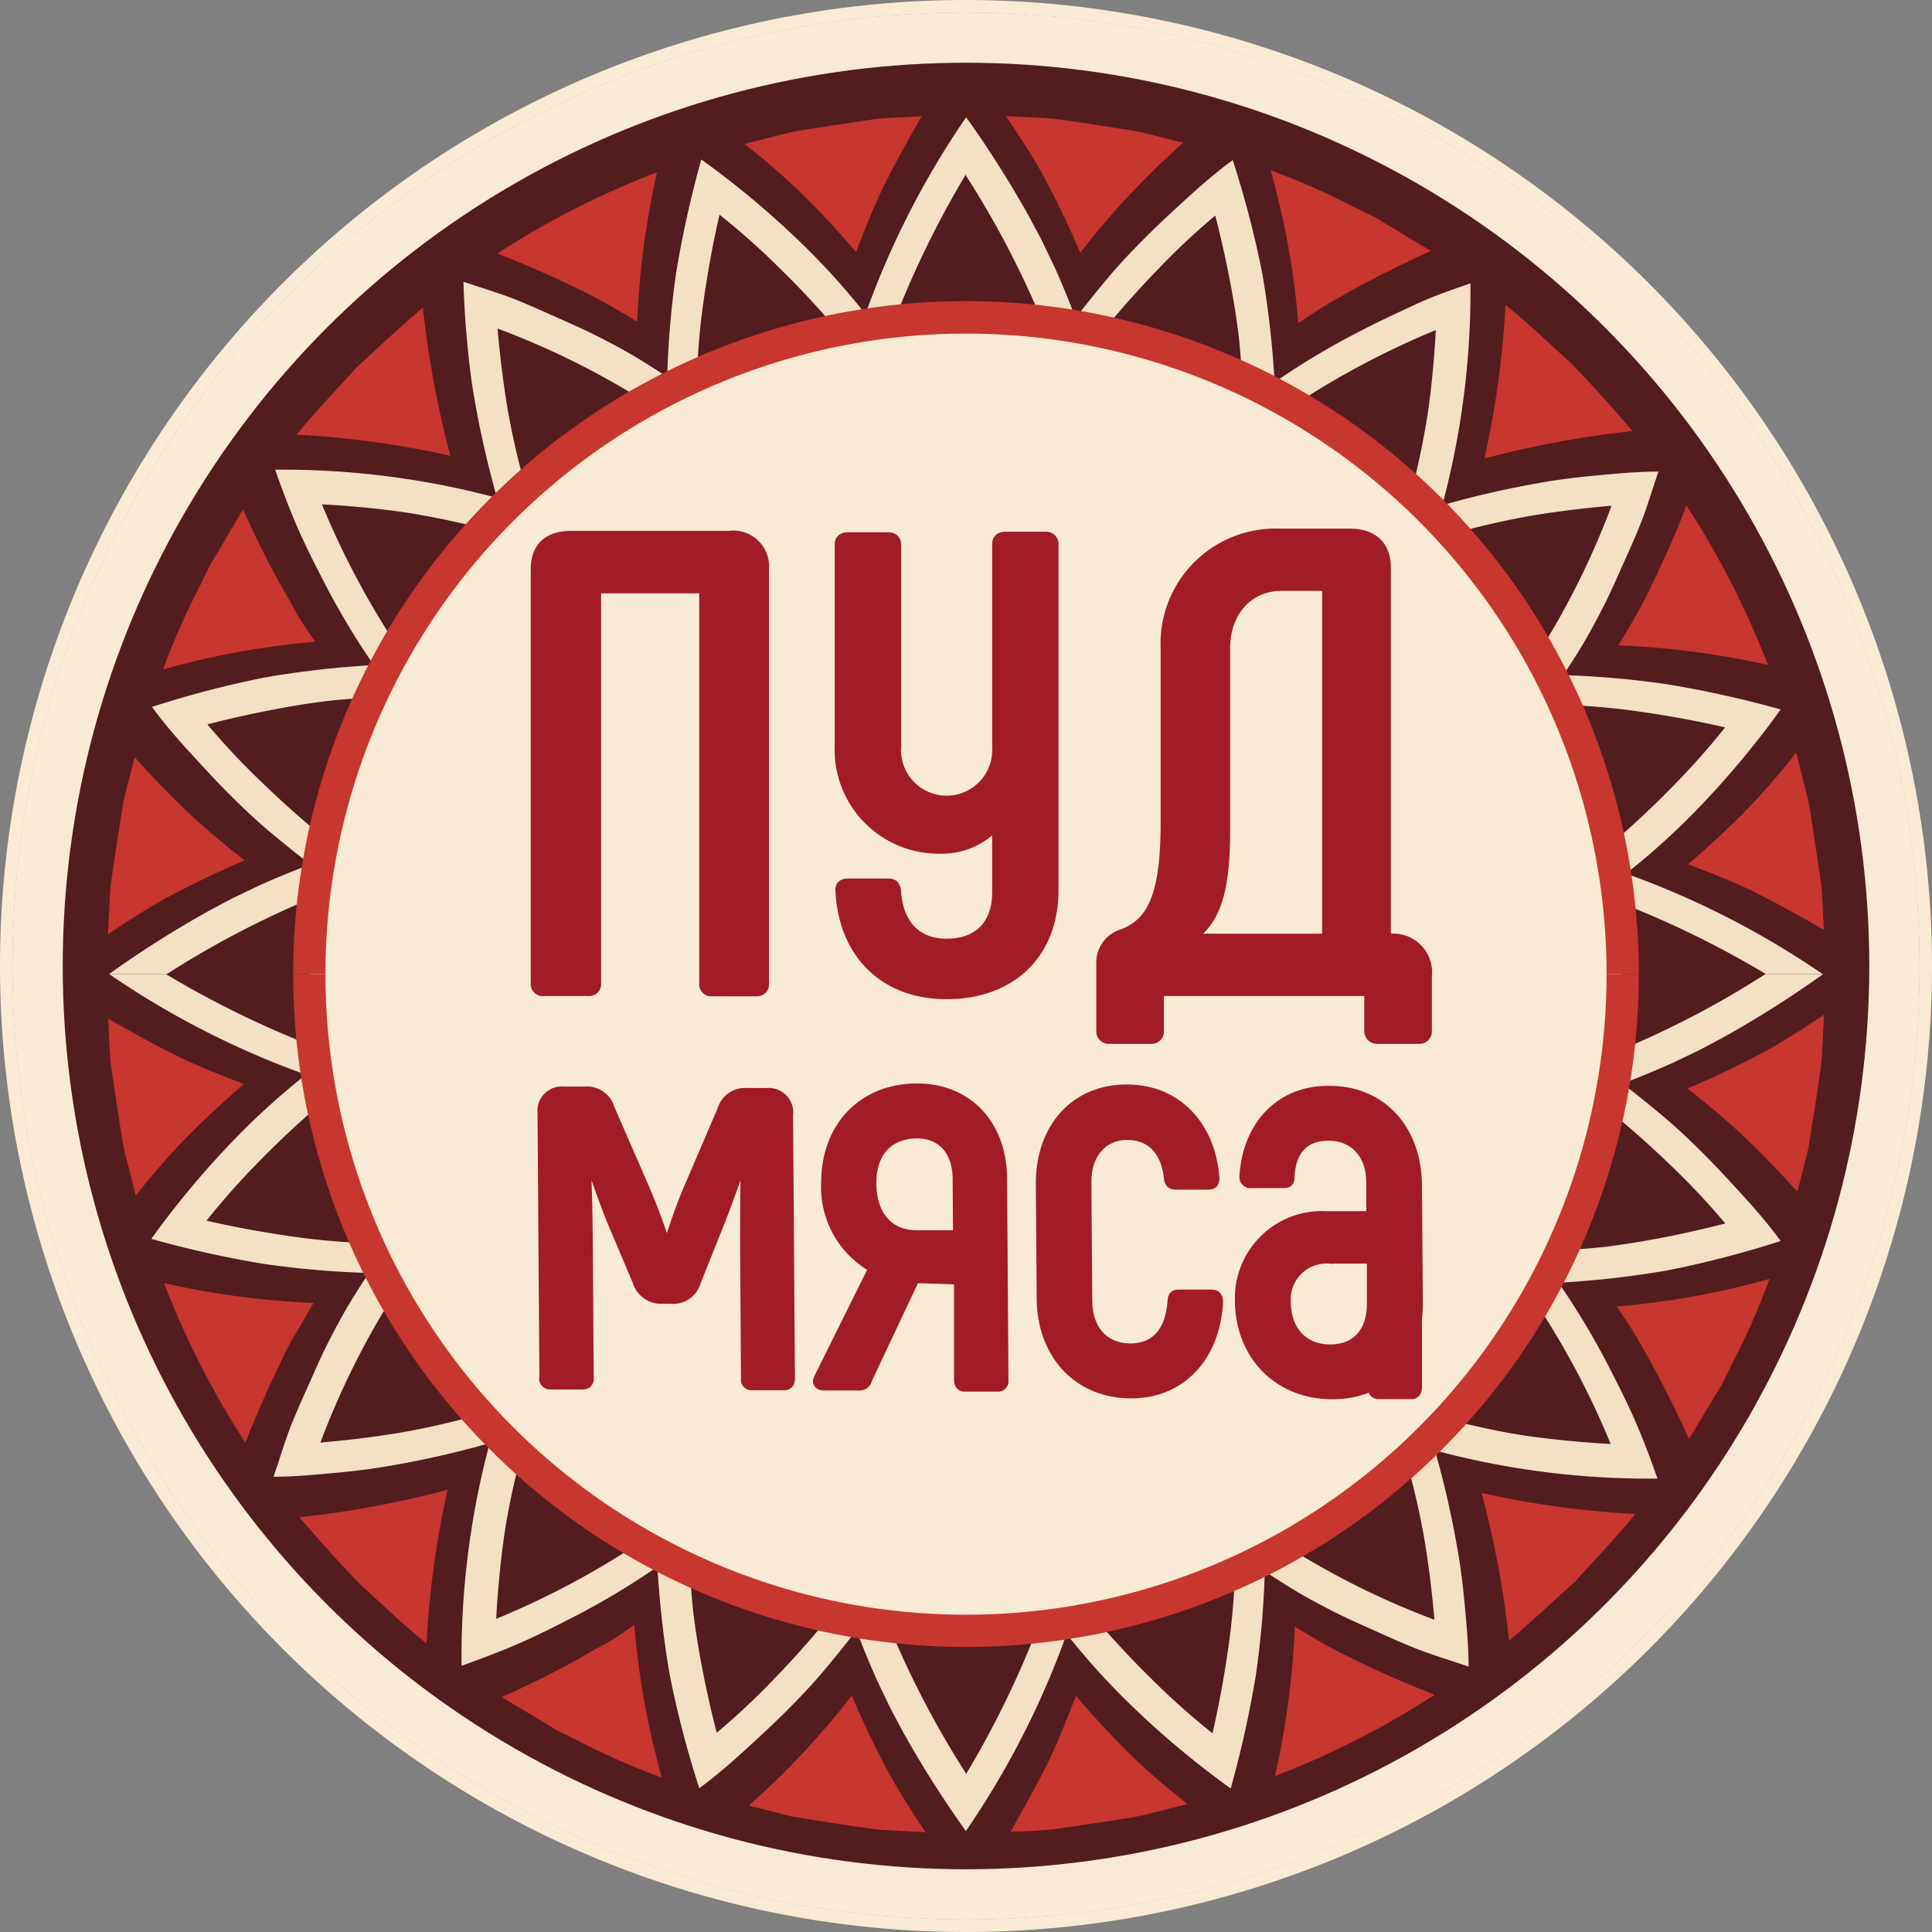 <?xml version="1.0" encoding="UTF-8"?>
<svg xmlns="http://www.w3.org/2000/svg" id="Слой_1" data-name="Слой 1" viewBox="0 0 154 154">
  <rect x="0" y="0" width="154" height="154" fill="#808080" stroke="none"/>
  <defs>
    <style>
      .cls-1 {
        fill: #f9ead3;
      }

      .cls-2 {
        fill: #531c1f;
      }

      .cls-3 {
        fill: #f4e0c3;
      }

      .cls-4 {
        fill: #c7362f;
      }

      .cls-5, .cls-6 {
        fill: #a21c26;
        stroke: #a21c26;
        stroke-miterlimit: 10;
      }

      .cls-5 {
        stroke-width: 0.55px;
      }

      .cls-6 {
        stroke-width: 0.59px;
      }
    </style>
  </defs>
  <circle class="cls-1" cx="77" cy="77" r="76.01"></circle>
  <path class="cls-1" d="M77,1A76,76,0,1,1,1,77,76,76,0,0,1,77,1m0-1a77,77,0,1,0,77,77A77.08,77.08,0,0,0,77,0Z"></path>
  <circle class="cls-2" cx="77" cy="77" r="72"></circle>
  <circle class="cls-1" cx="77" cy="77" r="52.32"></circle>
  <g>
    <path class="cls-3" d="M8.79,77.65h4.44l.1.06a77.68,77.68,0,0,0,11.19,5.51l.42,2.64A68.48,68.48,0,0,1,8.71,77.65Z"></path>
    <path class="cls-3" d="M24.62,85.48A57.37,57.37,0,0,0,18,91.54a70.54,70.54,0,0,0-5.94,7.21,83.42,83.42,0,0,0,9,2,72.27,72.27,0,0,0,8.91.73l-1.16-2.41a53.74,53.74,0,0,1-6.12-.6q-3.07-.45-6.23-1.17a59.78,59.78,0,0,1,4.3-4.83c1.49-1.52,3-2.93,4.53-4.25Z"></path>
    <path class="cls-3" d="M29.56,101.23c-.81,1.22-1.65,2.52-2.36,3.81s-1.39,2.62-2,4-1.27,2.8-1.87,4.26-1,2.9-1.53,4.41c1.58,0,3.13-.14,4.64-.28s3-.3,4.53-.57a76.74,76.74,0,0,0,8.66-2l-1.8-2a61.77,61.77,0,0,1-6.06,1.36q-3,.49-6.23.77a64,64,0,0,1,5.6-11.38A20.69,20.69,0,0,1,29.56,101.23Z"></path>
    <path class="cls-3" d="M39.12,114.72a65.89,65.89,0,0,0-2.33,18.06c1.47-.53,2.9-1.06,4.3-1.66s2.82-1.3,4.17-2a59.06,59.06,0,0,0,7.63-4.58c-.4-.2-.81-.36-1.2-.59l-1.14-.7a66.48,66.48,0,0,1-11,5.79c.12-2.18.32-4.31.6-6.36s.76-4.21,1.25-6.21C40.63,115.89,39.8,115.38,39.12,114.72Z"></path>
    <path class="cls-3" d="M52.39,124.6a75.63,75.63,0,0,0,1,8.94,79.55,79.55,0,0,0,2.35,9c1.22-.9,2.43-1.93,3.6-3s2.27-2.08,3.34-3.15,2.07-2.12,3-3.23,1.92-2.33,2.8-3.5c-.88-.16-1.78-.21-2.65-.45-1.26,1.54-2.63,3.07-4.08,4.57a57.31,57.31,0,0,1-4.62,4.34q-.82-3.19-1.37-6.3c-.18-1-.34-2.05-.47-3.08s-.2-2.12-.27-3.16Z"></path>
    <path class="cls-3" d="M68.24,129.89c.52,1.36,1.08,2.74,1.7,4.12l1,2.08c.34.67.7,1.31,1.06,2a84.33,84.33,0,0,0,5,7.88v-4.61a74,74,0,0,1-5.93-11.26Z"></path>
    <path class="cls-4" d="M8.62,81.2c1.76,1,3.53,2,5.28,2.87s3.71,1.64,5.54,2.34c-1.52,1.3-3.06,2.71-4.52,4.2s-2.76,3-4.1,4.69l-.88-3.47c-.26-1.17-.4-2.35-.59-3.53l-.53-3.54C8.73,83.57,8.68,82.38,8.62,81.2Z"></path>
    <path class="cls-4" d="M13.08,102.28A67,67,0,0,0,25,103.86c-.53.87-1,1.75-1.56,2.66s-.93,1.79-1.37,2.71Q20.73,112,19.56,115A68.39,68.39,0,0,1,13.08,102.28Z"></path>
    <path class="cls-4" d="M23.87,120.94a78.45,78.45,0,0,0,11.81-2.19A73.08,73.08,0,0,0,34,131c-1.86-1.49-3.57-3.16-5.34-4.75C27,124.5,25.41,122.75,23.87,120.94Z"></path>
    <path class="cls-4" d="M40,135.28q2.84-1.28,5.46-2.69c.88-.47,1.73-1,2.57-1.44s1.7-1.07,2.53-1.63a64.64,64.64,0,0,0,2.2,12.18,56.08,56.08,0,0,1-6.55-2.88L44.55,138c-.53-.27-1-.61-1.54-.91Z"></path>
    <path class="cls-4" d="M59.7,143.92Q62,141.87,64,139.73c1.38-1.47,2.68-3,3.89-4.57.79,1.85,1.67,3.72,2.65,5.59s2.07,3.53,3.24,5.3l-3.57-.19c-1.18-.13-2.36-.33-3.54-.5l-3.53-.56Z"></path>
    <path class="cls-4" d="M77,128.71A51.07,51.07,0,0,1,25.94,77.65H23.37A53.66,53.66,0,0,0,77,131.28Z"></path>
  </g>
  <g>
    <path class="cls-3" d="M77,145.86v-4.44l.06-.1a76.57,76.57,0,0,0,5.5-11.19l2.65-.42A68.48,68.48,0,0,1,77,145.94Z"></path>
    <path class="cls-3" d="M84.83,130a57.37,57.37,0,0,0,6.06,6.62,70.54,70.54,0,0,0,7.21,5.94,85.32,85.32,0,0,0,2-9,72.27,72.27,0,0,0,.73-8.91l-2.41,1.16a53.74,53.74,0,0,1-.6,6.12q-.45,3.07-1.17,6.23a57.93,57.93,0,0,1-4.83-4.3c-1.52-1.49-2.93-3-4.25-4.53Z"></path>
    <path class="cls-3" d="M100.58,125.09c1.22.81,2.52,1.65,3.81,2.36s2.62,1.39,4,2,2.8,1.28,4.26,1.87,2.9,1,4.41,1.53c0-1.58-.14-3.12-.28-4.64s-.3-3-.57-4.53a76.74,76.74,0,0,0-2-8.66l-2,1.8a61.77,61.77,0,0,1,1.36,6.06q.49,3,.77,6.23a64,64,0,0,1-11.38-5.6A20.69,20.69,0,0,1,100.58,125.09Z"></path>
    <path class="cls-3" d="M114.07,115.53a65.86,65.86,0,0,0,18.05,2.33c-.52-1.47-1.05-2.9-1.65-4.3s-1.3-2.82-2-4.17a60.21,60.21,0,0,0-4.58-7.63c-.2.4-.36.81-.59,1.2l-.7,1.14a66.48,66.48,0,0,1,5.79,11c-2.18-.12-4.31-.32-6.36-.6s-4.21-.76-6.21-1.25C115.24,114,114.73,114.85,114.07,115.53Z"></path>
    <path class="cls-3" d="M124,102.26a75.63,75.63,0,0,0,8.94-1,81.64,81.64,0,0,0,9-2.34c-.9-1.23-1.93-2.44-3-3.61s-2.08-2.27-3.15-3.34-2.12-2.07-3.23-3-2.33-1.92-3.5-2.8c-.16.88-.21,1.78-.45,2.65,1.54,1.26,3.07,2.63,4.57,4.08a57.31,57.31,0,0,1,4.34,4.62q-3.19.83-6.3,1.37c-1,.18-2.05.34-3.08.47s-2.12.2-3.16.27Z"></path>
    <path class="cls-3" d="M129.24,86.41c1.36-.52,2.74-1.08,4.12-1.7l2.08-1c.67-.34,1.31-.7,2-1.06a84.33,84.33,0,0,0,7.88-5h-4.61a73.11,73.11,0,0,1-11.26,5.93Z"></path>
    <path class="cls-4" d="M80.55,146c1-1.76,2-3.53,2.87-5.28s1.64-3.71,2.34-5.54c1.3,1.52,2.71,3.06,4.2,4.53s3,2.75,4.69,4.09l-3.47.88c-1.17.26-2.35.4-3.53.59l-3.54.53C82.92,145.92,81.73,146,80.55,146Z"></path>
    <path class="cls-4" d="M101.63,141.57a67,67,0,0,0,1.58-11.91c.87.53,1.75,1.05,2.66,1.56s1.79.93,2.71,1.37q2.78,1.33,5.78,2.5A68.39,68.39,0,0,1,101.63,141.57Z"></path>
    <path class="cls-4" d="M120.29,130.78A78.45,78.45,0,0,0,118.1,119a73.08,73.08,0,0,0,12.25,1.68c-1.49,1.86-3.16,3.57-4.75,5.34C123.85,127.61,122.1,129.24,120.29,130.78Z"></path>
    <path class="cls-4" d="M134.63,114.7q-1.27-2.83-2.69-5.46c-.47-.88-.95-1.73-1.44-2.57s-1.07-1.7-1.63-2.53a64.64,64.64,0,0,0,12.18-2.2,56.08,56.08,0,0,1-2.88,6.55l-.78,1.61c-.27.53-.61,1-.91,1.54Z"></path>
    <path class="cls-4" d="M143.27,95q-2.06-2.3-4.19-4.34c-1.47-1.38-3-2.68-4.57-3.89,1.85-.79,3.72-1.67,5.59-2.65s3.53-2.07,5.3-3.24l-.19,3.57c-.13,1.18-.33,2.36-.5,3.54l-.56,3.53Z"></path>
    <path class="cls-4" d="M128.06,77.65A51.07,51.07,0,0,1,77,128.71v2.57a53.66,53.66,0,0,0,53.63-53.63Z"></path>
  </g>
  <g>
    <path class="cls-3" d="M145.21,77.65h-4.44l-.1-.06a76.57,76.57,0,0,0-11.19-5.5l-.42-2.65a68.48,68.48,0,0,1,16.23,8.21Z"></path>
    <path class="cls-3" d="M129.38,69.82A57.37,57.37,0,0,0,136,63.76a70.54,70.54,0,0,0,5.94-7.21,85.88,85.88,0,0,0-9-2A72.27,72.27,0,0,0,124,53.8l1.16,2.41a53.74,53.74,0,0,1,6.12.6q3.08.45,6.23,1.17a59.78,59.78,0,0,1-4.3,4.83c-1.49,1.52-3,2.93-4.53,4.25Z"></path>
    <path class="cls-3" d="M124.44,54.07c.81-1.22,1.65-2.52,2.36-3.81s1.39-2.62,2-4,1.27-2.8,1.87-4.26,1-2.9,1.53-4.41c-1.58,0-3.13.14-4.64.28s-3,.3-4.53.57a76.74,76.74,0,0,0-8.66,2l1.8,2a61.77,61.77,0,0,1,6.06-1.36q3-.49,6.23-.77a64,64,0,0,1-5.6,11.38A20.69,20.69,0,0,1,124.44,54.07Z"></path>
    <path class="cls-3" d="M114.88,40.58a65.86,65.86,0,0,0,2.33-18c-1.47.52-2.9,1-4.3,1.65s-2.82,1.3-4.17,2a60.21,60.21,0,0,0-7.63,4.58c.4.2.81.36,1.2.59l1.14.7a66.48,66.48,0,0,1,11-5.79q-.18,3.29-.6,6.37c-.32,2.11-.76,4.2-1.25,6.2C113.37,39.41,114.2,39.92,114.88,40.58Z"></path>
    <path class="cls-3" d="M101.61,30.7a75.63,75.63,0,0,0-1-8.94,79.55,79.55,0,0,0-2.35-9c-1.22.9-2.43,1.93-3.6,3s-2.27,2.08-3.34,3.15-2.07,2.12-3,3.23-1.92,2.33-2.8,3.5c.88.16,1.78.21,2.65.45,1.26-1.54,2.63-3.07,4.08-4.57a57.31,57.31,0,0,1,4.62-4.34c.55,2.13,1,4.24,1.37,6.3.18,1,.34,2.05.47,3.08s.2,2.12.27,3.16Z"></path>
    <path class="cls-3" d="M85.76,25.41c-.52-1.36-1.08-2.74-1.7-4.12l-1-2.08c-.34-.67-.7-1.31-1.06-2a84.33,84.33,0,0,0-5-7.88V14a74,74,0,0,1,5.93,11.26Z"></path>
    <path class="cls-4" d="M145.38,74.11c-1.76-1-3.53-2-5.28-2.88s-3.71-1.64-5.54-2.34c1.52-1.3,3.06-2.71,4.52-4.2s2.76-3,4.1-4.69l.88,3.47c.26,1.17.4,2.35.59,3.53l.53,3.54C145.27,71.73,145.32,72.92,145.38,74.11Z"></path>
    <path class="cls-4" d="M140.92,53A67,67,0,0,0,129,51.44c.53-.87,1.05-1.75,1.56-2.66s.93-1.79,1.37-2.71q1.34-2.77,2.5-5.78A68.39,68.39,0,0,1,140.92,53Z"></path>
    <path class="cls-4" d="M130.13,34.36a78.45,78.45,0,0,0-11.81,2.19A73.08,73.08,0,0,0,120,24.3c1.86,1.49,3.57,3.16,5.34,4.75C127,30.8,128.59,32.55,130.13,34.36Z"></path>
    <path class="cls-4" d="M114.05,20q-2.83,1.28-5.46,2.69c-.88.47-1.73.95-2.57,1.44s-1.7,1.07-2.53,1.63a64.64,64.64,0,0,0-2.2-12.18,56.08,56.08,0,0,1,6.55,2.88l1.61.78c.53.27,1,.61,1.54.91Z"></path>
    <path class="cls-4" d="M94.3,11.38Q92,13.43,90,15.57c-1.38,1.47-2.68,3-3.89,4.57-.79-1.85-1.67-3.72-2.65-5.58S81.35,11,80.18,9.25l3.57.19c1.18.13,2.36.33,3.54.5l3.53.56Z"></path>
    <path class="cls-4" d="M77,26.59a51.07,51.07,0,0,1,51.06,51.06h2.57A53.66,53.66,0,0,0,77,24Z"></path>
  </g>
  <g>
    <path class="cls-3" d="M77,9.44v4.44l-.06.1a76.57,76.57,0,0,0-5.5,11.19l-2.65.42A68.48,68.48,0,0,1,77,9.36Z"></path>
    <path class="cls-3" d="M69.17,25.27a57.37,57.37,0,0,0-6.06-6.62,70.54,70.54,0,0,0-7.21-5.94,85.88,85.88,0,0,0-2,9,72.27,72.27,0,0,0-.73,8.92l2.41-1.17a53.74,53.74,0,0,1,.6-6.12q.45-3.07,1.17-6.23a59.78,59.78,0,0,1,4.83,4.3c1.52,1.49,2.93,3,4.25,4.53Z"></path>
    <path class="cls-3" d="M53.42,30.21c-1.22-.81-2.52-1.65-3.81-2.36s-2.62-1.39-4-2-2.8-1.27-4.26-1.87-2.9-1-4.41-1.53c.05,1.58.14,3.13.28,4.64s.3,3,.57,4.53a76.74,76.74,0,0,0,2,8.66l2-1.8a61.77,61.77,0,0,1-1.36-6.06q-.49-3-.77-6.23A64,64,0,0,1,51,31.75,20.69,20.69,0,0,1,53.42,30.21Z"></path>
    <path class="cls-3" d="M39.93,39.77a65.86,65.86,0,0,0-18-2.33c.52,1.47,1.05,2.9,1.65,4.3s1.3,2.82,2,4.17a60.21,60.21,0,0,0,4.58,7.63c.2-.4.36-.81.59-1.2l.7-1.14a66.48,66.48,0,0,1-5.79-11q3.28.18,6.36.6c2.12.32,4.21.76,6.21,1.25C38.76,41.28,39.27,40.45,39.93,39.77Z"></path>
    <path class="cls-3" d="M30.05,53a75.63,75.63,0,0,0-8.94,1,79.55,79.55,0,0,0-9,2.35c.9,1.22,1.93,2.43,3,3.6s2.08,2.27,3.15,3.34,2.12,2.07,3.23,3,2.33,1.92,3.5,2.8c.16-.88.21-1.78.45-2.64-1.54-1.27-3.07-2.64-4.57-4.09a57.31,57.31,0,0,1-4.34-4.62c2.13-.55,4.24-1,6.3-1.37,1-.18,2.05-.34,3.08-.47s2.12-.2,3.16-.27Z"></path>
    <path class="cls-3" d="M24.76,68.89c-1.36.52-2.74,1.08-4.12,1.7l-2.08,1c-.67.34-1.31.7-2,1.06a84.33,84.33,0,0,0-7.88,5h4.61a74,74,0,0,1,11.26-5.93Z"></path>
    <path class="cls-4" d="M73.46,9.27c-1,1.76-2,3.53-2.88,5.29s-1.64,3.7-2.34,5.53c-1.3-1.52-2.71-3.06-4.2-4.52s-3-2.76-4.69-4.1l3.47-.88c1.17-.26,2.35-.39,3.53-.59l3.54-.53C71.08,9.38,72.27,9.33,73.46,9.27Z"></path>
    <path class="cls-4" d="M52.37,13.73a67,67,0,0,0-1.58,11.91c-.87-.53-1.75-1.05-2.66-1.56s-1.79-.93-2.71-1.37q-2.78-1.34-5.78-2.5A68.39,68.39,0,0,1,52.37,13.73Z"></path>
    <path class="cls-4" d="M33.71,24.52A78.45,78.45,0,0,0,35.9,36.33a73.08,73.08,0,0,0-12.25-1.68c1.49-1.86,3.16-3.57,4.75-5.34C30.15,27.69,31.9,26.06,33.71,24.52Z"></path>
    <path class="cls-4" d="M19.37,40.6q1.27,2.84,2.69,5.46c.47.88,1,1.73,1.44,2.57s1.07,1.7,1.63,2.53A64.64,64.64,0,0,0,13,53.36a56.08,56.08,0,0,1,2.88-6.55l.78-1.61c.27-.53.61-1,.91-1.54Z"></path>
    <path class="cls-4" d="M10.73,60.35q2.05,2.3,4.19,4.34c1.47,1.38,3,2.68,4.57,3.89-1.85.79-3.72,1.68-5.59,2.65s-3.53,2.07-5.3,3.24l.19-3.57c.13-1.18.33-2.36.5-3.54l.56-3.53Z"></path>
    <path class="cls-4" d="M25.94,77.65A51.07,51.07,0,0,1,77,26.59V24A53.66,53.66,0,0,0,23.37,77.65Z"></path>
  </g>
  <path class="cls-5" d="M43.27,109.72l-.15-21A1.67,1.67,0,0,1,45,86.89h1.58a2,2,0,0,1,2.13,1.43l2.66,6.11c.65,1.46,1.34,3.34,1.75,4.61h.09c.4-1.26,1-3.09,1.69-4.63l2.57-6A2,2,0,0,1,59.54,87h1.58a1.68,1.68,0,0,1,1.82,1.89l.15,21c0,.42-.22.65-.58.65l-2.58,0a.56.56,0,0,1-.59-.66l-.07-10.6c0-2.49,0-5,.09-6.71h-.09c-.54,1.55-1.11,3.14-1.69,4.64l-2,5a2,2,0,0,1-2.12,1.44h-.63a2.1,2.1,0,0,1-2.13-1.47l-2.11-5c-.6-1.51-1.15-3.11-1.7-4.66h-.09c.1,1.74.16,4.22.18,6.71l.07,10.6a.57.57,0,0,1-.63.65H43.9A.6.6,0,0,1,43.27,109.72Z"></path>
  <path class="cls-5" d="M80,94l.11,16a.56.56,0,0,1-.58.65l-2.62,0c-.36,0-.59-.23-.59-.66l0-7.88L73,102,69.23,110a.72.72,0,0,1-.77.56l-2.79,0c-.46,0-.73-.33-.51-.75l4.32-8.7a7.46,7.46,0,0,1-3.75-6.83c0-4.69,3.16-7.67,7.4-7.64C77.15,86.64,80,89.56,80,94Zm-3.79,0c0-2.25-1.24-3.52-3.09-3.53-2.13,0-3.56,1.33-3.54,3.87s1.38,4,3.5,4l3.16,0Z"></path>
  <path class="cls-5" d="M82.91,103.51l-.07-9.19c0-4.46,2.79-7.63,7-7.6,4.06,0,6.79,3,7.09,7.22,0,.38-.18.61-.58.61l-2.67,0c-.36,0-.58-.19-.63-.61-.2-2.11-1.33-3.34-3.19-3.35S86.71,92,86.72,94.21l.07,9.47c0,2.2,1.24,3.67,3.28,3.68s3.1-1.34,3.27-3.64c0-.46.22-.65.58-.65l2.71,0c.36,0,.59.24.59.71-.24,4.4-3,7.43-7.08,7.41C85.85,111.18,82.94,108,82.91,103.51Z"></path>
  <path class="cls-5" d="M98.71,103.67a6.67,6.67,0,0,1,7.09-6.85l3.38,0,0-2.58c0-2.11-1.24-3.58-3.27-3.59s-2.93,1.3-3,3.22c0,.42-.22.56-.63.56l-2.62,0a.6.6,0,0,1-.59-.66c.24-4.08,2.89-7,6.91-6.94,4.29,0,7.06,3.23,7.09,7.64l.07,9.43c0,4.32-2.66,7.39-7,7.36S98.74,108.07,98.71,103.67Zm10.52.21,0-3.43-3.25,0a3.13,3.13,0,0,0-3.37,3.26c0,2.25,1.29,3.72,3.41,3.73S109.25,106,109.23,103.88Z"></path>
  <path class="cls-5" d="M109.32,110.59a.56.56,0,0,0,.59.66h2.57c.36,0,.59-.23.59-.65l0-6.12h-3.74Z"></path>
  <path class="cls-6" d="M42.6,78.37v-33c0-1.77,1-2.76,2.95-2.76H58.1A2.56,2.56,0,0,1,61,45.39v33a.66.66,0,0,1-.71.73H56.74a.66.66,0,0,1-.71-.73V47H47.62V78.37a.67.67,0,0,1-.76.73h-3.5A.67.67,0,0,1,42.6,78.37Z"></path>
  <path class="cls-6" d="M84.08,43.35V70.94c0,5.11-3.39,8.41-8.63,8.41-5,0-8.29-3.25-8.56-8.3-.06-.47.21-.73.71-.73h3.22c.43,0,.65.21.71.73.16,2.57,1.58,4.07,3.92,4.07,2.52,0,3.93-1.5,3.93-4V65.89a5.79,5.79,0,0,1-4.31,1.86,8,8,0,0,1-8.24-8.36v-16c0-.41.27-.67.77-.67h3.16c.49,0,.77.26.77.67v16.2a3.93,3.93,0,1,0,7.85,0V43.35c0-.41.28-.67.77-.67h3.16A.69.69,0,0,1,84.08,43.35Z"></path>
  <path class="cls-6" d="M87.68,82.18V76.65a2.47,2.47,0,0,1,1.75-2.29c2.4-.89,3.38-3.18,3.38-8.81V51.7A8.88,8.88,0,0,1,102,42.43h5.57c1.91,0,3,1,3,2.81V74.51l.27.21a2.79,2.79,0,0,1,3,3.07v4.39a.69.69,0,0,1-.71.73h-3.33a.72.72,0,0,1-.76-.73V79.1H92.48v3.08a.68.68,0,0,1-.71.73H88.44A.7.7,0,0,1,87.68,82.18Zm18-7.46V46.8h-3.5c-2.67,0-4.42,2.08-4.42,4.85V66.18c0,4.74-.71,7.13-2.67,8.54Z"></path>
</svg>
